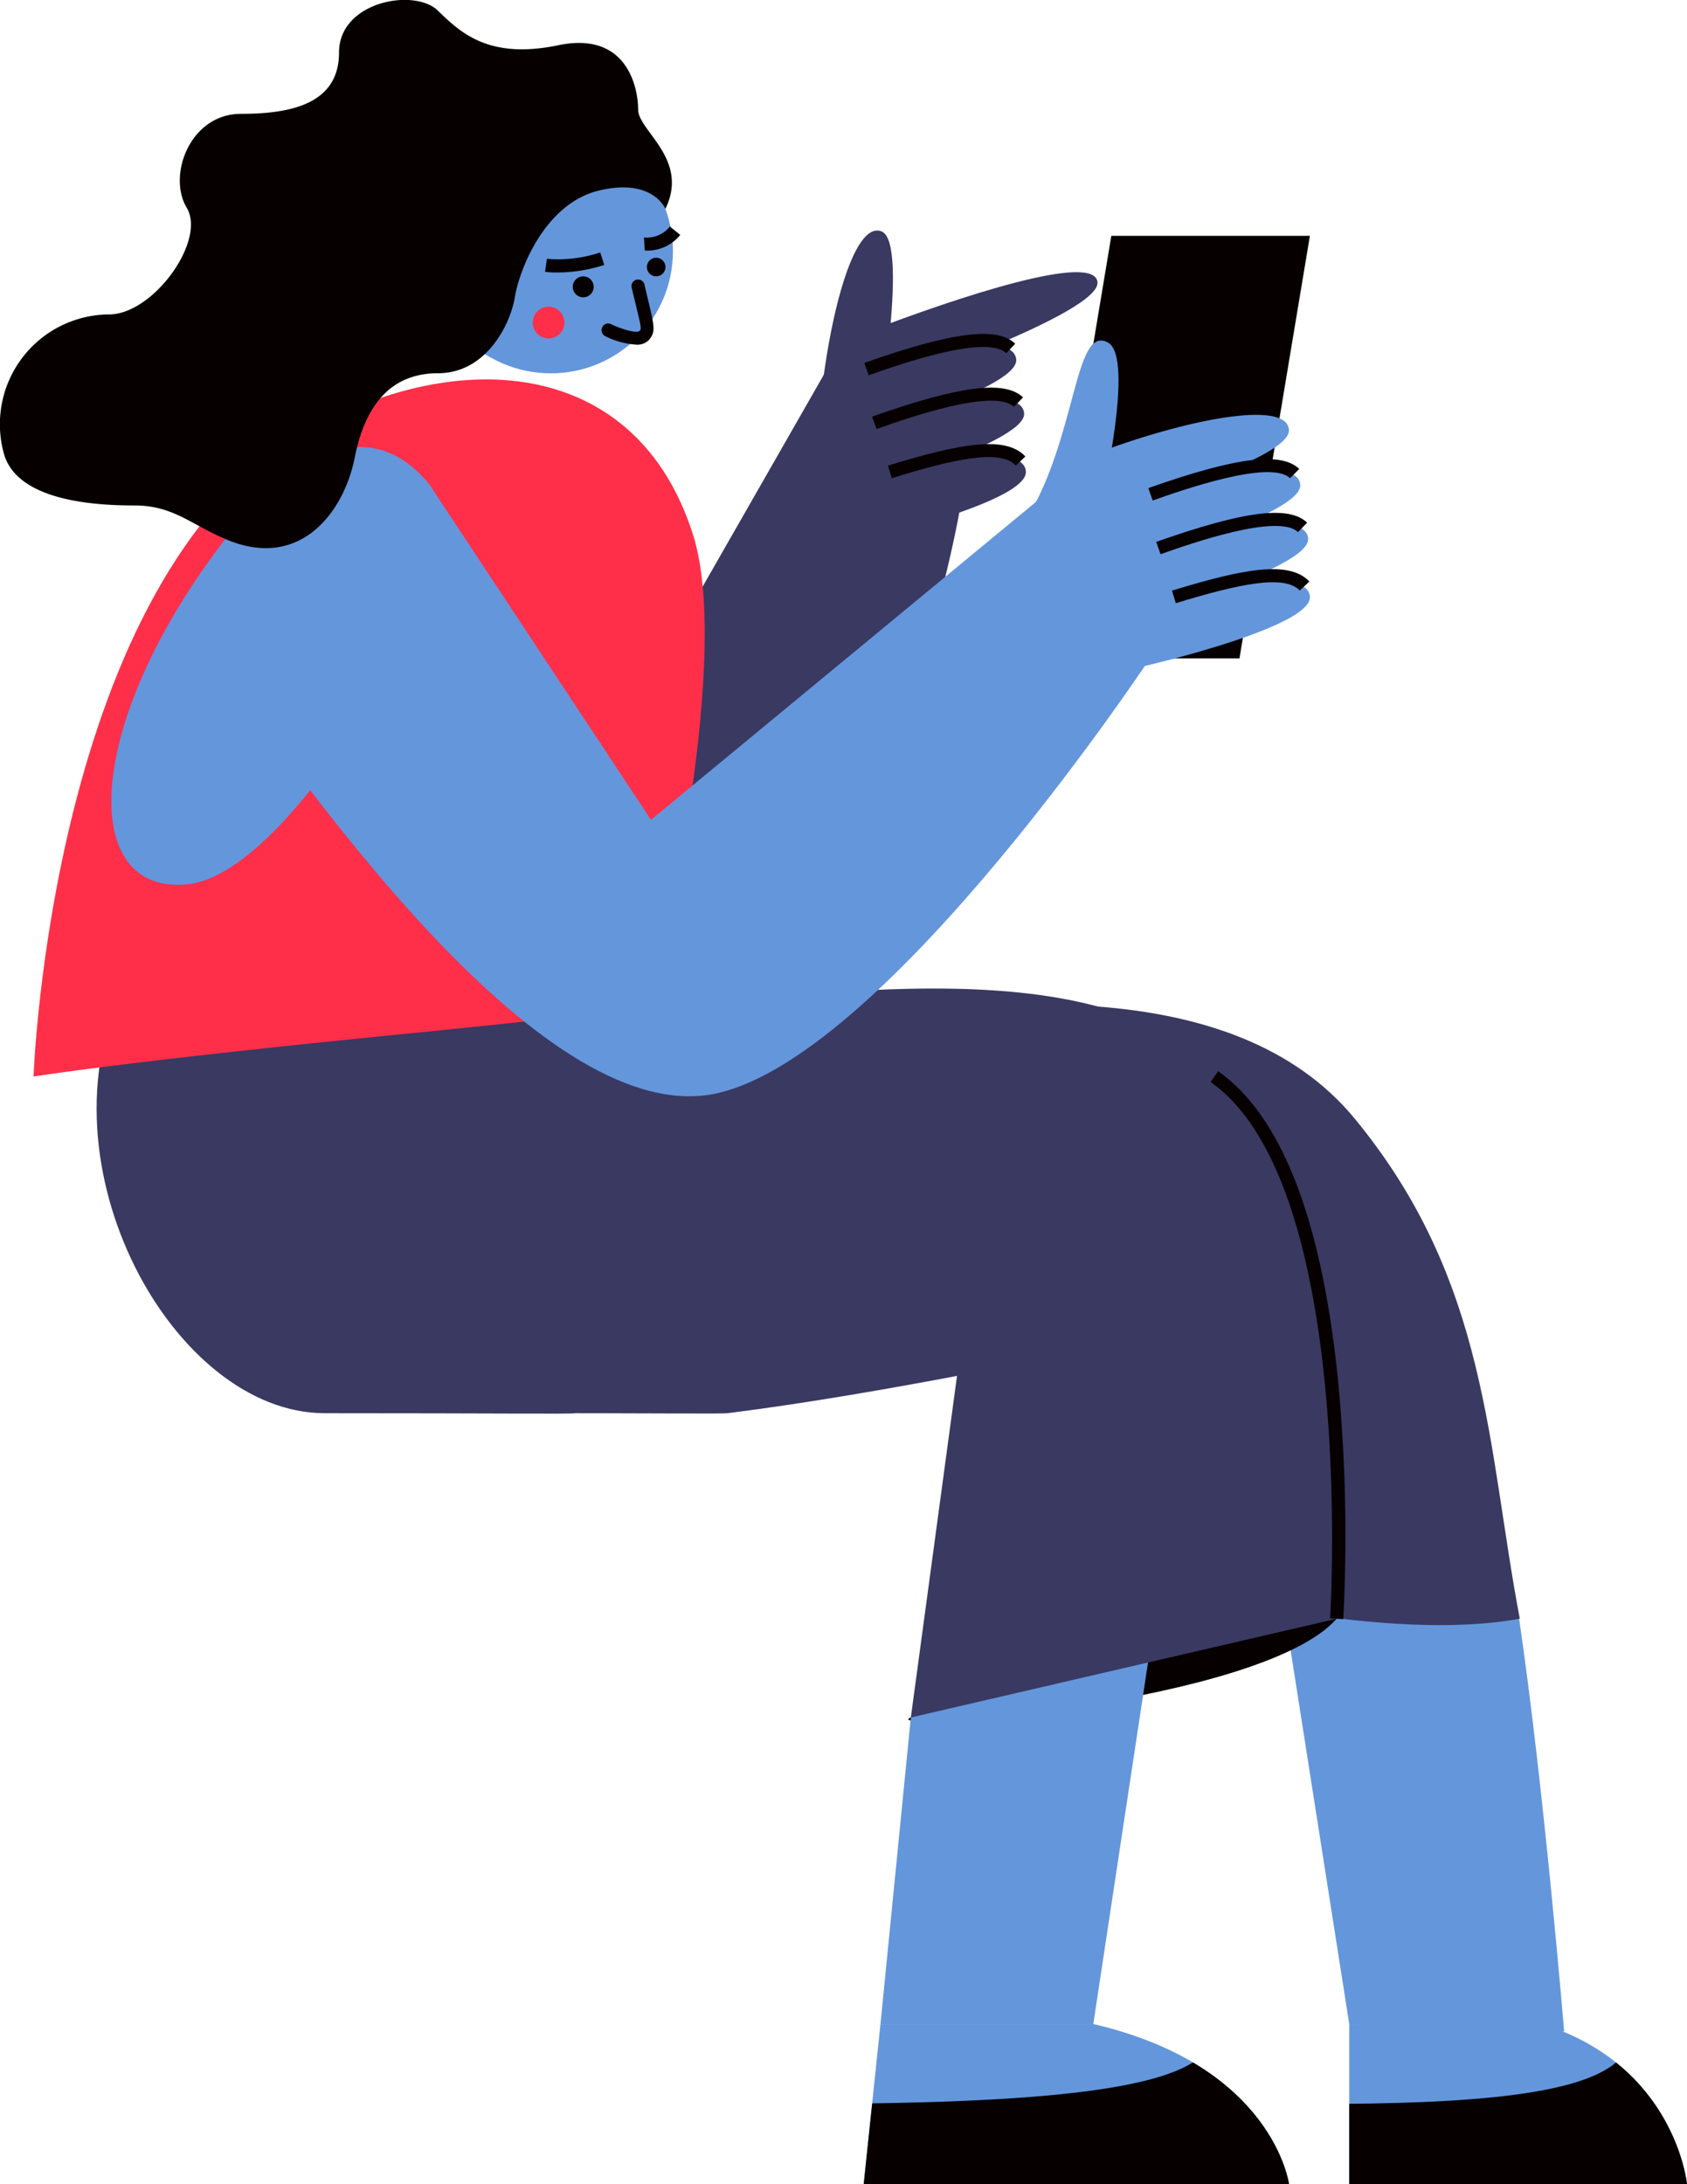 <?xml version="1.0" encoding="UTF-8"?> <svg xmlns="http://www.w3.org/2000/svg" xmlns:xlink="http://www.w3.org/1999/xlink" id="Layer_1" data-name="Layer 1" viewBox="0 0 201.18 260.33"> <defs> <style>.cls-1{fill:#6496dc;}.cls-2{fill:#393962;}.cls-3{fill:#070000;}.cls-4{clip-path:url(#clip-path);}.cls-5{clip-path:url(#clip-path-2);}.cls-6{fill:#ff2f49;}.cls-7{clip-path:url(#clip-path-3);}</style> <clipPath id="clip-path"> <path class="cls-1" d="M160.9,241.26v19.07h40.28s-1.38-14.09-17.26-19.07Z"></path> </clipPath> <clipPath id="clip-path-2"> <path class="cls-1" d="M105,241.26l-2,19.07h50.72s-1.86-14.09-23.34-19.07Z"></path> </clipPath> <clipPath id="clip-path-3"> <circle class="cls-1" cx="65.69" cy="29.94" r="14.56"></circle> </clipPath> </defs> <title>woman-2</title> <path class="cls-2" d="M43.3,47.53,77.63,80.69l21-36.7,16.59,12.29s-6.81,50.16-30.48,52.89c-32.41,3.75-55.35-35.45-55.35-35.45Z"></path> <path class="cls-2" d="M103.33,39.59c11.09-4.25,27.33-9.59,27.55-5.92s-24.39,12.16-24.39,12.16Z"></path> <path class="cls-2" d="M97.64,50.12c1-11.84,4.1-23.92,7.5-22.53s-.72,24.12-.72,24.12Z"></path> <path class="cls-2" d="M97.64,45.89c11.09-4.25,23.33-6.68,23.55-3s-22,9.8-22,9.8Z"></path> <path class="cls-3" d="M103.59,44.73l-.52-1.47c10.46-3.69,15.84-4.38,18-2.29L120,42.1C117.59,39.79,107.05,43.51,103.59,44.73Z"></path> <path class="cls-2" d="M98.58,52.29c11.09-4.25,23.33-6.67,23.55-3s-22,9.81-22,9.81Z"></path> <path class="cls-3" d="M104.53,51.14,104,49.66c10.46-3.69,15.84-4.37,18-2.29l-1.09,1.13C118.54,46.19,108,49.91,104.53,51.14Z"></path> <path class="cls-2" d="M99.83,57.91c9.88-3.46,22.4-5.34,22.51-1.67s-19.68,8.21-19.68,8.21Z"></path> <path class="cls-3" d="M106.35,57l-.46-1.5c8.55-2.62,14-3.64,16.39-1.09l-1.14,1.08C119.3,53.52,113.9,54.66,106.35,57Z"></path> <path class="cls-1" d="M160.9,241.26v19.07h40.28s-1.38-14.09-17.26-19.07Z"></path> <g class="cls-4"> <path class="cls-3" d="M156.62,250.79c18.52,0,33.36-1,37-5.9s11.21,16.59,11.21,16.59H156.08Z"></path> </g> <path class="cls-1" d="M181.16,192.94c3,20.49,5.37,49.2,5.37,49.2l-25.63-.88-10.11-64.45Z"></path> <path class="cls-2" d="M34.13,126.72c-9.71,21.24,8.07,41.72,25,41.72,19.84,0,26.86.11,27.71,0,18.73-2.34,42.92-7.57,42.92-7.57l11,28.54s24.62,6.48,40.48,3.53c-3.91-20.52-3.69-40.23-19.72-59.64-14.3-17.31-45.11-15.91-79.55-7.8C61.74,130.25,34.13,126.72,34.13,126.72Z"></path> <path class="cls-1" d="M105,241.26l-2,19.07h50.72s-1.86-14.09-23.34-19.07Z"></path> <g class="cls-5"> <path class="cls-3" d="M93.45,250.79c25,0,45.13-1,50-5.9s15.16,16.59,15.16,16.59H92.71Z"></path> </g> <path class="cls-3" d="M108.62,204.71c-4.44,1.88,41.84-1.6,50.79-11.77C159.41,192.94,127.77,196.57,108.62,204.71Z"></path> <polygon class="cls-1" points="108.62 204.71 105 241.26 130.38 241.26 137.59 193.64 108.62 204.71"></polygon> <path class="cls-2" d="M14.8,117.45c-10.43,21.24,5.79,51,23.93,51,21.3,0,28.84.11,29.75,0,20.1-2.34,46.07-7.57,46.07-7.57l-5.93,43.84,50.79-11.77s3.16-44.89-12-63.14c-14.81-17.78-49-11.13-77.27-8.91C48,122.62,14.8,117.45,14.8,117.45Z"></path> <path class="cls-3" d="M160.19,193l-1.56-.1c0-.52,3.16-51.67-14.26-63.93l.9-1.28c7.65,5.39,12.49,18,14.37,37.62A194.9,194.9,0,0,1,160.19,193Z"></path> <path class="cls-6" d="M36.4,51.48C6.08,68.72,4,128.32,4,128.32s10.79-1.78,44.3-5.09c28.52-2.8,29.34-3.51,29.34-3.51s10-40.34,5-56C76,42.8,54.91,41,36.4,51.48Z"></path> <circle class="cls-1" cx="65.69" cy="29.94" r="14.56"></circle> <g class="cls-7"> <path class="cls-1" d="M59.78,49.05c-6.54-19.9,15.6-16.22,9.31-35.43l-24.26.7L43.76,43.59Z"></path> </g> <path class="cls-3" d="M66.47,32.48A10.56,10.56,0,0,1,65,32.4l.22-1.55a15.86,15.86,0,0,0,6.36-.76l.48,1.49A18.28,18.28,0,0,1,66.47,32.48Z"></path> <circle class="cls-6" cx="65.42" cy="38.45" r="1.89"></circle> <path class="cls-1" d="M72.53,39.32S76,41,76.82,40c.61-.75.38-1.18-.75-6Z"></path> <path class="cls-3" d="M75.85,41.08a9.63,9.63,0,0,1-3.66-1A.8.8,0,0,1,71.82,39a.78.78,0,0,1,1.05-.36c1.39.66,3,1.08,3.35.84s.22-.54-.49-3.52l-.42-1.75a.79.79,0,0,1,1.53-.36c.15.66.29,1.24.41,1.75.8,3.33.94,3.93.18,4.88A1.92,1.92,0,0,1,75.85,41.08Z"></path> <path class="cls-3" d="M76.89,29.86l-.1-1.56A3.48,3.48,0,0,0,79.88,27l1.24,1A5,5,0,0,1,76.89,29.86Z"></path> <path class="cls-1" d="M26.87,64.25c-17,22.07-17.57,42.61-4.39,41.14S57.22,65.11,51.19,57.73C43.13,47.89,33,56.39,26.87,64.25Z"></path> <polygon class="cls-3" points="156.21 28.11 132.53 28.11 124.13 78.48 147.81 78.48 156.21 28.11"></polygon> <path class="cls-1" d="M26.87,80.54C37,94.23,65.12,135.1,85.67,130.28S137.59,77.8,137.59,77.8L132.13,56l-8.58,3.82L77.63,97.72l-26.44-40Z"></path> <path class="cls-1" d="M122.38,61.92c6.06-9.79,5.71-23.31,9.75-21.09,3.22,1.77-.77,18.87-.77,18.87Z"></path> <path class="cls-1" d="M130.15,54.25c11.09-4.25,23.34-6.68,23.56-3s-22.05,9.81-22.05,9.81Z"></path> <path class="cls-1" d="M131.51,60.81c11.09-4.25,23.33-6.67,23.55-3s-22,9.8-22,9.8Z"></path> <path class="cls-3" d="M137.46,59.66l-.52-1.48c10.46-3.69,15.84-4.37,18-2.28L153.84,57C151.46,54.72,140.92,58.44,137.46,59.66Z"></path> <path class="cls-1" d="M132.45,67.22c11.09-4.25,23.33-6.68,23.55-3S134,74,134,74Z"></path> <path class="cls-3" d="M138.4,66.06l-.52-1.47c10.46-3.69,15.84-4.38,18-2.29l-1.09,1.13C152.41,61.12,141.86,64.84,138.4,66.06Z"></path> <path class="cls-1" d="M133.7,72.83c9.88-3.45,22.4-5.33,22.51-1.67s-19.68,8.22-19.68,8.22Z"></path> <path class="cls-3" d="M140.22,71.9l-.46-1.5c8.55-2.62,14-3.63,16.39-1.08L155,70.39C153.17,68.45,147.77,69.59,140.22,71.9Z"></path> <path class="cls-3" d="M.41,53.87A13.09,13.09,0,0,1,13,37.48c5.28,0,11.61-8.8,9.27-12.71s.43-11.2,6.46-11.2,11.7-1.21,11.7-7.31,9-7.71,11.78-5S58.35,7.1,66.59,5.39s9.51,5.13,9.51,7.67,6.14,5.88,3.25,11.84c0,0-1.5-3.74-7.95-2.18s-9.47,9.45-10,12.69S58,44.49,52.23,44.49s-8.73,4-9.93,10.07c-1.25,6.33-6.41,13.56-15.43,9.69-4.18-1.79-6.26-4-10.83-4C6.66,60.26,1.41,58,.41,53.87Z"></path> <circle class="cls-3" cx="69.55" cy="34.19" r="1.25"></circle> <circle class="cls-3" cx="78.25" cy="31.83" r="1.11"></circle> </svg> 